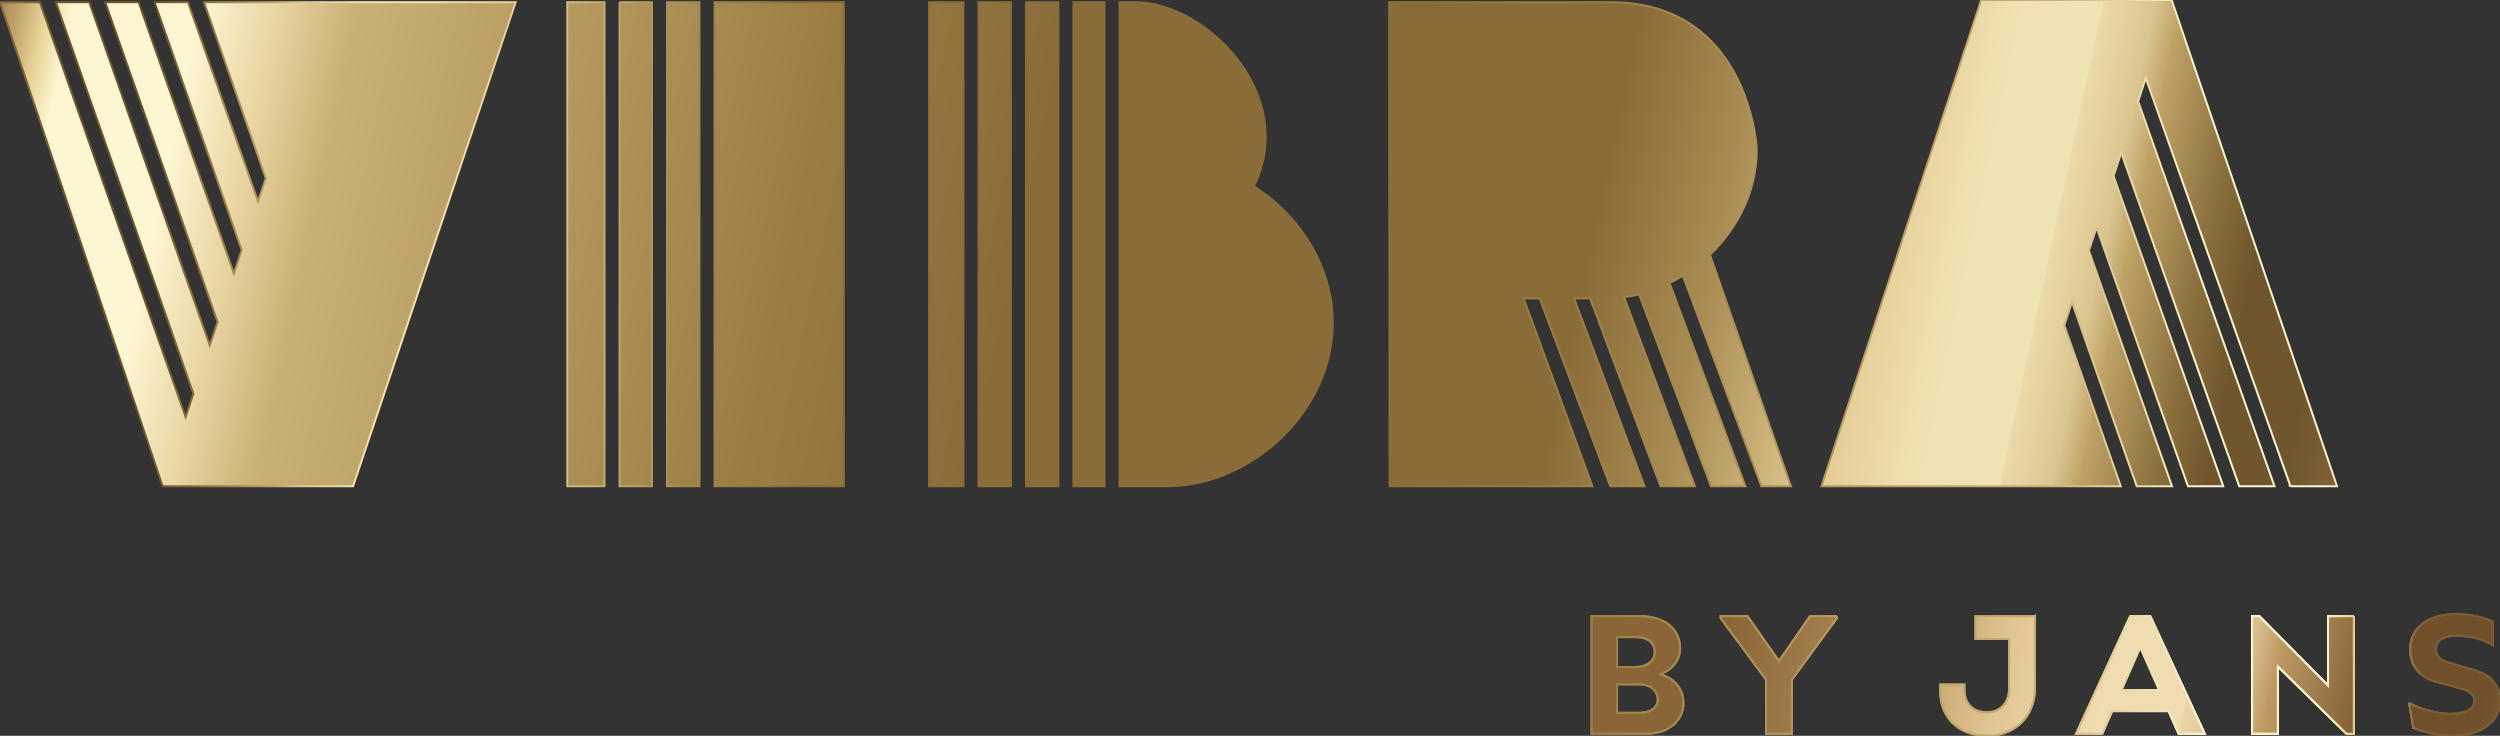 <?xml version="1.0" encoding="UTF-8"?>
<svg id="Layer_2" data-name="Layer 2" xmlns="http://www.w3.org/2000/svg" xmlns:xlink="http://www.w3.org/1999/xlink" viewBox="0 0 626.98 184.53">
  <rect x="0" y="0" width="626.98" height="184.53" fill="#333333" stroke="none"/>
  <defs>
    <style>
      .cls-1 {
        stroke: url(#Copper_12-2);
      }

      .cls-1, .cls-2, .cls-3 {
        fill: none;
        stroke-width: .5px;
      }

      .cls-2 {
        stroke: url(#Copper_12-3);
      }

      .cls-4 {
        fill: url(#Copper_12);
      }

      .cls-3 {
        stroke: url(#Copper_12-4);
      }

      .cls-5 {
        fill: url(#linear-gradient);
      }
    </style>
    <linearGradient id="linear-gradient" x1="637.11" y1="198.95" x2="-.89" y2="49.95" gradientUnits="userSpaceOnUse">
      <stop offset="0" stop-color="#89633b"/>
      <stop offset=".03" stop-color="#6f502b"/>
      <stop offset=".06" stop-color="#6f502b"/>
      <stop offset=".08" stop-color="#8b693d"/>
      <stop offset=".11" stop-color="#bf9a65"/>
      <stop offset=".11" stop-color="#c19c68"/>
      <stop offset=".12" stop-color="#dabf8f"/>
      <stop offset=".14" stop-color="#ead4a8"/>
      <stop offset=".14" stop-color="#f0dcb1"/>
      <stop offset=".17" stop-color="#f0dcb1"/>
      <stop offset=".18" stop-color="#eed9ad"/>
      <stop offset=".19" stop-color="#e9d2a3"/>
      <stop offset=".21" stop-color="#e2c693"/>
      <stop offset=".27" stop-color="#a98451"/>
      <stop offset=".32" stop-color="#896537"/>
      <stop offset=".54" stop-color="#896537"/>
      <stop offset=".63" stop-color="#9a7543"/>
      <stop offset=".82" stop-color="#caa874"/>
      <stop offset=".85" stop-color="#e8cf9e"/>
      <stop offset=".88" stop-color="#fdf0d1"/>
      <stop offset=".93" stop-color="#fdf0d1"/>
      <stop offset=".94" stop-color="#e7ce97"/>
      <stop offset=".95" stop-color="#c5a06d"/>
      <stop offset=".97" stop-color="#7b5734"/>
      <stop offset="1" stop-color="#7b5734"/>
    </linearGradient>
    <linearGradient id="Copper_12" data-name="Copper 12" x1="591.12" y1="124.92" x2="-24.88" y2="-7.08" gradientUnits="userSpaceOnUse">
      <stop offset="0" stop-color="#89693c"/>
      <stop offset=".03" stop-color="#6f562c"/>
      <stop offset=".06" stop-color="#6f562c"/>
      <stop offset=".08" stop-color="#8b703e"/>
      <stop offset=".11" stop-color="#c0a367"/>
      <stop offset=".11" stop-color="#c2a56a"/>
      <stop offset=".12" stop-color="#dbc691"/>
      <stop offset=".14" stop-color="#ebdaaa"/>
      <stop offset=".14" stop-color="#f1e2b3"/>
      <stop offset=".17" stop-color="#f1e2b3"/>
      <stop offset=".18" stop-color="#efdfaf"/>
      <stop offset=".19" stop-color="#ead8a5"/>
      <stop offset=".21" stop-color="#e3cd95"/>
      <stop offset=".27" stop-color="#a98c53"/>
      <stop offset=".32" stop-color="#896c38"/>
      <stop offset=".54" stop-color="#896c38"/>
      <stop offset=".63" stop-color="#9b7d44"/>
      <stop offset=".82" stop-color="#cab076"/>
      <stop offset=".85" stop-color="#e8d5a1"/>
      <stop offset=".88" stop-color="#fef5d3"/>
      <stop offset=".93" stop-color="#fef5d3"/>
      <stop offset=".94" stop-color="#e8d59a"/>
      <stop offset=".95" stop-color="#c5a86f"/>
      <stop offset=".97" stop-color="#7b5d35"/>
      <stop offset="1" stop-color="#7b5d35"/>
    </linearGradient>
    <linearGradient id="Copper_12-2" data-name="Copper 12" x1="0" y1="92.27" x2="626.98" y2="92.27" xlink:href="#Copper_12"/>
    <linearGradient id="Copper_12-3" data-name="Copper 12" x1="0" y1="92.27" x2="626.98" y2="92.27" xlink:href="#Copper_12"/>
    <linearGradient id="Copper_12-4" data-name="Copper 12" x1="0" y1="92.27" x2="626.98" y2="92.27" xlink:href="#Copper_12"/>
  </defs>
  <g id="Layer_1-2" data-name="Layer 1">
    <g>
      <g>
        <path class="cls-5" d="M422.2,176.31c0,4.43-3.71,7.71-9.23,7.71h-13.83v-29.51h12.14c6.53,0,10.08,3.54,10.08,8.05,0,3.33-2.4,5.82-5.23,6.53,3.29.63,6.07,3.37,6.07,7.21ZM410.18,159.79h-4.64v7.5h4.34c3.2,0,5.1-1.48,5.1-3.71,0-2.4-1.69-3.79-4.81-3.79ZM415.75,175.39c0-2.11-1.86-3.75-4.64-3.75h-5.57v7.13h5.57c2.78,0,4.64-1.27,4.64-3.37ZM460.69,154.52v.51l-11.3,15.43v13.58h-6.49v-13.58l-11.38-15.43v-.51h6.75l7.88,11.26,7.8-11.26h6.75ZM510.36,154.52v17.88c0,7.59-5.31,12.14-11.89,12.14-7.34,0-11.89-4.6-11.89-11.26v-1.6h6.07v1.18c0,3.75,2.23,5.78,5.73,5.78,2.82,0,5.48-1.94,5.48-5.82v-12.56h-8.43v-5.73h14.92ZM543.84,178.34h-14.12l-2.49,5.69h-6.58l13.58-29.51h5.06l13.66,29.51h-6.58l-2.53-5.69ZM541.52,173.07l-4.76-10.75-4.72,10.75h9.49ZM590.34,154.52v29.51h-1.9l-17.16-16.86v16.86h-6.49v-29.51h1.86l17.2,17.37v-17.37h6.49ZM605.23,182.55l-1.05-6.11.13-.08c2.91,1.6,7.21,2.66,10.29,2.66,3.54,0,5.95-1.18,5.95-3.21,0-1.52-1.05-2.36-2.74-2.95l-7.63-2.11c-4.22-1.43-5.73-4.68-5.73-7.84,0-5.65,4.68-8.9,11.51-8.9,3.46,0,7.38.84,9.19,1.94v5.86c-2.28-1.56-6.07-2.36-8.98-2.36-3.88,0-5.23,1.43-5.23,3.42,0,.97.34,2.36,2.61,3.12l7.34,2.19c3.79,1.1,6.11,3.75,6.11,7.5,0,5.61-5.06,8.85-12.1,8.85-2.83,0-7.04-.84-9.66-1.98Z"/>
        <path class="cls-4" d="M175.42.55v121.4h-8.13V.55h8.13ZM179.2.55v121.4h32.43V.55h-32.43ZM142.27.55v121.4h9.34V.55h-9.34ZM155.38.55v121.4h8.13V.55h-8.13ZM66.67,44.71l-1.96,5.82L47.15.55h-8.38l21.84,62.17-1.96,5.82L34.77.55h-8.38l28.17,80.19-1.96,5.82L22.39.55h-8.38l34.5,98.2-1.96,5.82L10,.55H0l40.77,121.4h47.78L129.32.55H51.15l15.52,44.16ZM232.98.55v121.4h8.65V.55h-8.65ZM257.3.55v121.4h8.13V.55h-8.13ZM574.42,121.95h11.69L544.64,0h-47.78l-40.06,121.95h75.08l-14.17-40.36,1.92-5.83,16.25,46.19h8.85l-20.85-59.09,1.92-5.83,22.93,64.92h8.85l-27.52-77.82,1.92-5.83,29.6,83.65h8.85l-34.2-96.54,1.92-5.83,36.28,102.38ZM440.57,37.7c0-3.06-3.14-37.15-36.6-37.15h-55.59l.12,121.4h50.86l-17.24-47.12h4.01l17.71,47.12h8.59l-17.66-47.12h4.01l17.66,47.12h8.64l-17.76-47.42c1.26-.17,2.51-.41,3.75-.72l18.02,48.14h8.64l-19.03-50.96c1.14-.56,2.26-1.19,3.34-1.86l19.7,52.82h7.42l-20.32-58.06c7.03-6.72,11.73-15.97,11.73-26.18ZM269.18.55c.02.1.03.19.03.29v121.11h7.79V.55h-7.82ZM245.4.55v121.4h8.13V.55h-8.13ZM314.47,46.71c11.27-22.93-12.04-46.16-29.67-46.16h-4.03v121.4h11.86c21.33,0,41.62-18.91,41.62-40.98,0-13.98-8.02-26.71-19.78-34.26Z"/>
      </g>
      <g>
        <g>
          <path class="cls-1" d="M422.2,176.31c0,4.43-3.71,7.71-9.23,7.71h-13.83v-29.51h12.14c6.53,0,10.08,3.54,10.08,8.05,0,3.33-2.4,5.82-5.23,6.53,3.29.63,6.07,3.37,6.07,7.21ZM410.18,159.79h-4.64v7.5h4.34c3.2,0,5.1-1.48,5.1-3.71,0-2.4-1.69-3.79-4.81-3.79ZM415.75,175.39c0-2.11-1.86-3.75-4.64-3.75h-5.57v7.13h5.57c2.78,0,4.64-1.27,4.64-3.37ZM460.69,154.52v.51l-11.3,15.43v13.58h-6.49v-13.58l-11.38-15.43v-.51h6.75l7.88,11.26,7.8-11.26h6.75ZM510.36,154.52v17.88c0,7.59-5.31,12.14-11.89,12.14-7.34,0-11.89-4.6-11.89-11.26v-1.6h6.07v1.18c0,3.75,2.23,5.78,5.73,5.78,2.82,0,5.48-1.94,5.48-5.82v-12.56h-8.43v-5.73h14.92ZM543.84,178.34h-14.12l-2.49,5.69h-6.58l13.58-29.51h5.06l13.66,29.51h-6.58l-2.53-5.69ZM541.52,173.07l-4.76-10.75-4.72,10.75h9.49ZM590.34,154.52v29.51h-1.9l-17.16-16.86v16.86h-6.49v-29.51h1.86l17.2,17.37v-17.37h6.49ZM605.23,182.55l-1.05-6.11.13-.08c2.91,1.6,7.21,2.66,10.29,2.66,3.54,0,5.95-1.18,5.95-3.21,0-1.52-1.05-2.36-2.74-2.95l-7.63-2.11c-4.22-1.43-5.73-4.68-5.73-7.84,0-5.65,4.68-8.9,11.51-8.9,3.46,0,7.38.84,9.19,1.94v5.86c-2.28-1.56-6.07-2.36-8.98-2.36-3.88,0-5.23,1.43-5.23,3.42,0,.97.34,2.36,2.61,3.12l7.34,2.19c3.79,1.1,6.11,3.75,6.11,7.5,0,5.61-5.06,8.85-12.1,8.85-2.83,0-7.04-.84-9.66-1.98Z"/>
          <path class="cls-2" d="M422.2,176.31c0,4.43-3.71,7.71-9.23,7.71h-13.83v-29.51h12.14c6.53,0,10.08,3.54,10.08,8.05,0,3.33-2.4,5.82-5.23,6.53,3.29.63,6.07,3.37,6.07,7.21ZM410.18,159.79h-4.64v7.5h4.34c3.2,0,5.1-1.48,5.1-3.71,0-2.4-1.69-3.79-4.81-3.79ZM415.75,175.39c0-2.11-1.86-3.75-4.64-3.75h-5.57v7.13h5.57c2.78,0,4.64-1.27,4.64-3.37ZM460.69,154.52v.51l-11.3,15.43v13.58h-6.49v-13.58l-11.38-15.43v-.51h6.75l7.88,11.26,7.8-11.26h6.75ZM510.36,154.52v17.88c0,7.59-5.31,12.14-11.89,12.14-7.34,0-11.89-4.6-11.89-11.26v-1.6h6.07v1.18c0,3.75,2.23,5.78,5.73,5.78,2.82,0,5.48-1.94,5.48-5.82v-12.56h-8.43v-5.73h14.92ZM543.84,178.34h-14.12l-2.49,5.69h-6.58l13.58-29.51h5.06l13.66,29.51h-6.58l-2.53-5.69ZM541.52,173.07l-4.76-10.75-4.72,10.75h9.49ZM590.34,154.52v29.51h-1.9l-17.16-16.86v16.86h-6.49v-29.51h1.86l17.2,17.37v-17.37h6.49ZM605.23,182.55l-1.05-6.11.13-.08c2.91,1.6,7.21,2.66,10.29,2.66,3.54,0,5.95-1.18,5.95-3.21,0-1.52-1.05-2.36-2.74-2.95l-7.63-2.11c-4.22-1.43-5.73-4.68-5.73-7.84,0-5.65,4.68-8.9,11.51-8.9,3.46,0,7.38.84,9.19,1.94v5.86c-2.28-1.56-6.07-2.36-8.98-2.36-3.88,0-5.23,1.43-5.23,3.42,0,.97.34,2.36,2.61,3.12l7.34,2.19c3.79,1.1,6.11,3.75,6.11,7.5,0,5.61-5.06,8.85-12.1,8.85-2.83,0-7.04-.84-9.66-1.98Z"/>
        </g>
        <path class="cls-3" d="M175.42.55v121.4h-8.13V.55h8.13ZM179.2.55v121.4h32.43V.55h-32.43ZM142.27.55v121.4h9.34V.55h-9.34ZM155.38.55v121.4h8.13V.55h-8.13ZM66.67,44.71l-1.96,5.82L47.15.55h-8.38l21.84,62.17-1.96,5.82L34.77.55h-8.38l28.17,80.19-1.96,5.82L22.39.55h-8.38l34.5,98.2-1.96,5.82L10,.55H0l40.77,121.4h47.78L129.32.55H51.15l15.52,44.16ZM232.98.55v121.4h8.65V.55h-8.65ZM257.3.55v121.4h8.13V.55h-8.13ZM574.42,121.95h11.69L544.64,0h-47.78l-40.06,121.95h75.08l-14.17-40.36,1.92-5.83,16.25,46.19h8.85l-20.85-59.09,1.92-5.83,22.93,64.92h8.85l-27.52-77.82,1.92-5.83,29.6,83.65h8.85l-34.2-96.54,1.92-5.83,36.28,102.38ZM440.57,37.7c0-3.06-3.14-37.15-36.6-37.15h-55.59l.12,121.4h50.86l-17.24-47.12h4.01l17.71,47.12h8.59l-17.66-47.12h4.01l17.66,47.12h8.64l-17.76-47.42c1.26-.17,2.51-.41,3.75-.72l18.02,48.14h8.64l-19.03-50.96c1.14-.56,2.26-1.19,3.34-1.86l19.7,52.82h7.42l-20.32-58.06c7.03-6.72,11.73-15.97,11.73-26.18ZM269.18.55c.02.1.03.19.03.29v121.11h7.79V.55h-7.82ZM245.4.55v121.4h8.13V.55h-8.13ZM314.47,46.71c11.27-22.93-12.04-46.16-29.67-46.16h-4.03v121.4h11.86c21.33,0,41.62-18.91,41.62-40.98,0-13.98-8.02-26.71-19.78-34.26Z"/>
      </g>
    </g>
  </g>
</svg>